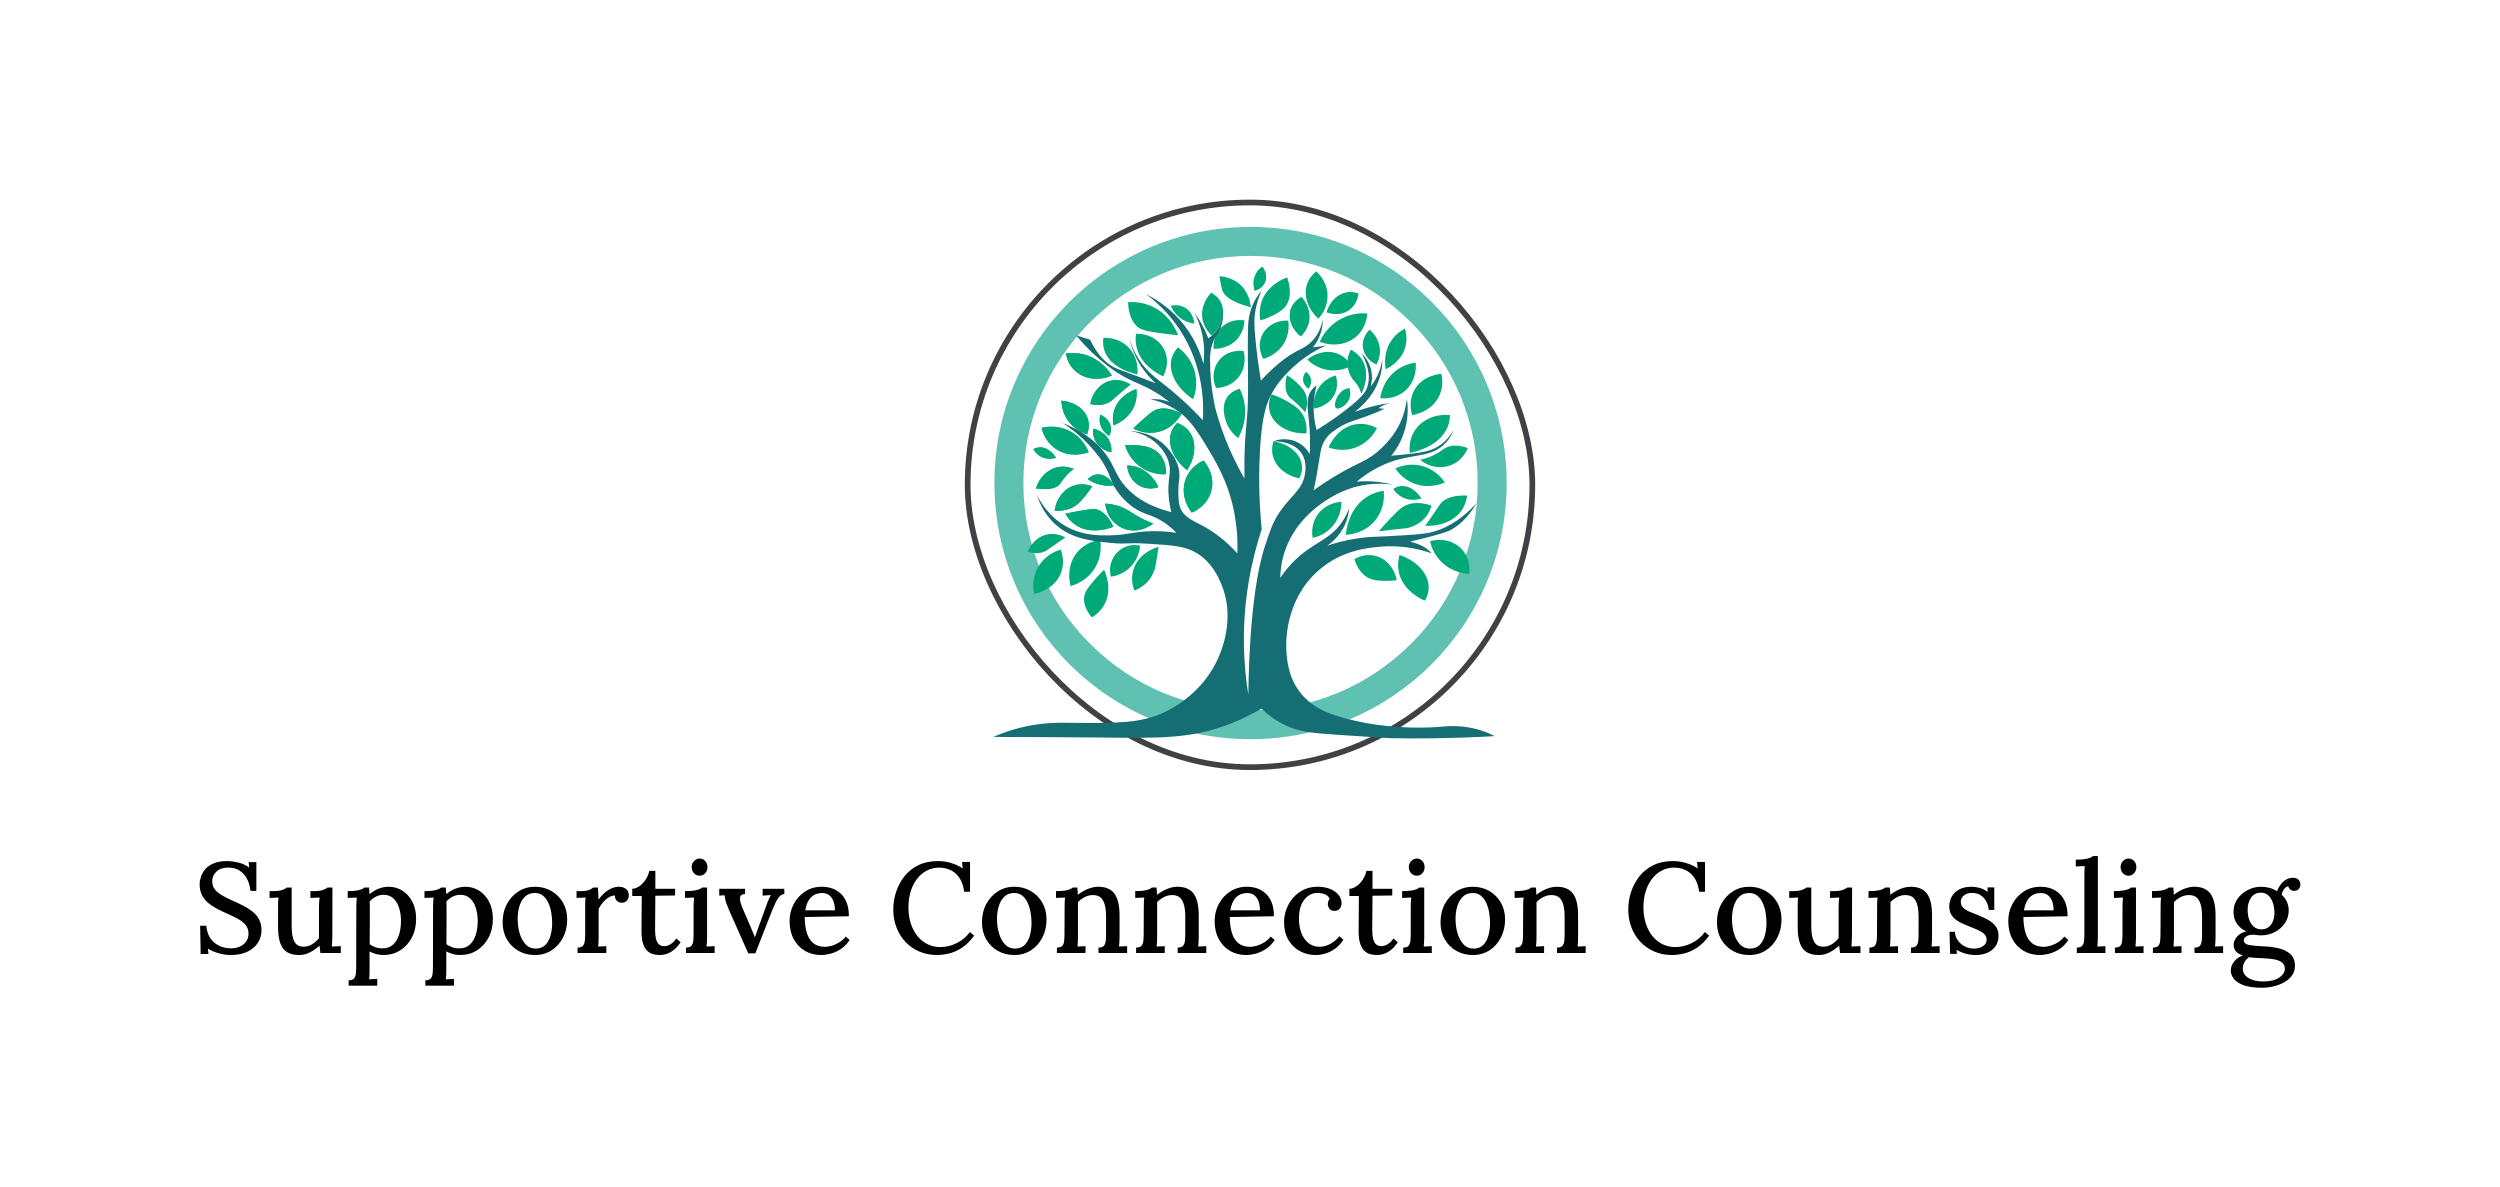 <svg viewBox="-48.51 185.83 876.6 416.34" xmlns="http://www.w3.org/2000/svg"><rect x="-48.51" y="185.83" width="876.6" height="416.34" fill="#808080" stroke="none"/><rect fill="rgba(255, 255, 255, 1)" y="185.83" x="-48.51" width="100%" height="100%"></rect> <svg style="overflow: visible;" fill="#fff" height="200" width="200" preserveAspectRatio="none" xmlns="http://www.w3.org/2000/svg" y="255.83" x="289.79"><rect style="" stroke="#404145" stroke-width="2" width="198" height="198" x="1" y="1" ry="50%" rx="50%"></rect></svg> <svg style="overflow: visible;" preserveAspectRatio="xMinYMin" width="180" height="179.619" xml:space="preserve" viewBox="173.2 -2.5 708.3 706.8" y="265.396" x="299.787" id="Layer_2" version="1.1" xmlns:xlink="http://www.w3.org/1999/xlink" xmlns="http://www.w3.org/2000/svg"><path style="fill: #5FC1B2;" d="M528.1,704.3c-47.7,0-94-9.3-137.6-27.8c-42.1-17.8-79.9-43.3-112.3-75.7c-32.4-32.4-57.9-70.2-75.7-112.3  c-18.4-43.6-27.8-89.9-27.8-137.6s9.3-94,27.8-137.6c17.8-42.1,43.3-79.9,75.7-112.3c32.4-32.4,70.2-57.9,112.3-75.7  C434.2,6.9,480.5-2.5,528.1-2.5s94,9.3,137.6,27.8C707.8,43.1,745.6,68.6,778,101c32.4,32.4,57.9,70.2,75.7,112.3  c18.4,43.6,27.8,89.9,27.8,137.6s-9.3,94-27.8,137.6c-17.8,42.1-43.3,79.9-75.7,112.3s-70.2,57.9-112.3,75.7  C622.1,694.9,575.8,704.3,528.1,704.3z M528.1,37.5c-83.7,0-162.4,32.6-221.6,91.8c-59.2,59.2-91.8,137.9-91.8,221.6  s32.6,162.4,91.8,221.6c59.2,59.2,137.9,91.8,221.6,91.8s162.4-32.6,221.6-91.8c59.2-59.2,91.8-137.9,91.8-221.6  s-32.6-162.4-91.8-221.6C690.5,70.1,611.9,37.5,528.1,37.5z" class="st0"></path><path style="fill: #00AA78;" d="M620.2,395.2c-9.3,13.8-7,28.3-6.4,31.4c3.9-0.8,18-4.2,28.7-17.6c10.9-13.6,11-28.3,10.9-32.3  C651.1,376.8,631.7,378.2,620.2,395.2z" class="st1"></path><path style="fill: #00AA78;" d="M711.8,361.5c0.5,3.8,2.3,22.8-10.9,39.9c-15.2,19.6-38.1,20.8-41.3,20.9c0.4-4.8,3.4-35.9,28.9-52.2  C697,364.6,705.4,362.4,711.8,361.5z" class="st1"></path><path style="fill: #00AA78;" d="M705.1,417.5c3.8-4.7,9.4-11.2,16.6-18.5c9-9.2,13.5-13.8,19-16.6c4.4-2.3,16.5-7.3,37-0.5  c-0.9,3.5-2.7,8.8-6.6,14.2c-7.8,10.6-18.6,14.4-22.7,15.8c-4.7,1.6-6.5,1.4-23.3,3.2C716.5,416,709.5,416.9,705.1,417.5z" class="st1"></path><path style="fill: #00AA78;" d="M727.9,330.7c3.8-1.8,19.4-8.5,38.4-2.9c18.2,5.4,27.5,18.7,29.9,22.3c-3.7,1.6-22.7,9.6-43.7,1  C738.5,345.3,730.8,335.1,727.9,330.7z" class="st1"></path><path style="fill: #00AA78;" d="M725,359.1c4-2.8,7.6-3.7,10-4c10.6-1.4,21.8,5.5,28.9,17.2c-2.5,0.8-14.5,4.5-26.6-1.9  C730.7,367,726.9,362,725,359.1z" class="st1"></path><path style="fill: #00AA78;" d="M769.2,409.9c2.5-3.5,6.3-9,10.9-15.7c7.6-11.2,8.6-13,10.4-15.2c4.9-5.7,14.8-11.6,36.5-10.9  c-0.7,5.6-2.6,13.1-7.6,20.4C803.6,411.6,771.8,410.1,769.2,409.9z" class="st1"></path><path style="fill: #00AA78;" d="M775.8,431.2c1.2,5.5,4.7,17.4,15.2,28c15.2,15.4,34.1,16.9,38.9,17.1c0.3-2.5,2.5-20.3-10.4-34.2  C808.7,430.6,791.7,426.4,775.8,431.2z" class="st1"></path><path style="fill: #00AA78;" d="M671.4,455.9c3-1.8,14.6-8,28.5-4.7c15,3.5,26.8,16.8,29.9,33.7c-3.4,0.5-8.3,1-14.2,1  c-7.6-0.1-16.5-0.2-24.2-3.8C678.1,475.8,673,461.1,671.4,455.9z" class="st1"></path><path style="fill: #00AA78;" d="M733.6,450.2c-1.5,5.5-2.9,13.8-1,23.2c5.6,27,33,38.6,36.1,39.8c4.8-8.4,5.3-15.4,5.2-19.4  C773.4,475.4,757.3,458,733.6,450.2z" class="st1"></path><path style="fill: #00AA78;" d="M762,318.8c4.9-1,12.3-2.9,20.4-7.1c8.9-4.6,11.3-8.2,17.7-10.6c5.7-2.1,14.5-3.4,27.8,1.6  c-1.1,2.6-7.3,17.5-23.7,23.7C790.2,331.7,774.1,328.8,762,318.8z" class="st1"></path><path style="fill: #00AA78;" d="M803.3,257.1c-0.1,6.2-1.4,11.2-2.8,15.2c-10.8,28.9-48.1,36.2-52.7,37c-0.5-5.1-1.2-18,6.6-30.4  C764.2,263.5,783.2,255.2,803.3,257.1z" class="st1"></path><path style="fill: #00AA78;" d="M751.1,257.1c2.2-0.3,26.3-4,37-25.6c6.8-13.8,4.3-27.1,3.3-31.3c-1.3,0.1-26,1.6-37.5,22.8  C745.5,238.6,750.2,254.2,751.1,257.1z" class="st1"></path><path style="fill: #00AA78;" d="M755.9,184.7c0.3,2,2.7,23-13.6,38c-14.6,13.5-32.8,11.4-35.3,11.1c0.7-4.6,4-24.2,21.5-37.8  C739.2,187.8,750.3,185.5,755.9,184.7z" class="st1"></path><path style="fill: #00AA78;" d="M741.1,137.8c1.5,4.7,3.3,13.1,1.2,23c-4.7,21.9-24.8,31.8-27.7,33.1c-0.8-4.2-3.8-23.2,8.2-40.2  C728.9,144.9,736.5,140.2,741.1,137.8z" class="st1"></path><path style="fill: #00AA78;" d="M692.4,139.3c2.1,1.8,13.3,11.4,14.2,27.4c0.6,9.9-3,17.4-4.9,20.7c-11.5-5.1-18.8-15.9-18.8-27.4  C683.1,148.5,690.8,140.9,692.4,139.3z" class="st1"></path><path style="fill: #00AA78;" d="M666.7,167.2c4.3,2.3,10.3,6.4,14.8,13.3c13.1,20.3,0.3,45.2-0.5,46.7c-0.7-2.5-1.9-6-4.2-9.9  c-2.3-3.9-4.4-5.9-5.9-7.7c-6.3-7.3-9.5-18.2-8.8-27.9C662.4,178.7,663.3,173.3,666.7,167.2z" class="st1"></path><path style="fill: #00AA78;" d="M606.5,180.5c2.7-2.3,7.2-5.4,13.3-7.7c4.2-1.5,15.5-5.4,28.2-0.5c11.7,4.5,17.5,13.7,19.3,16.8  c-4.1,2.3-14.9,7.4-29.1,6.2C620.6,193.8,609.5,183.6,606.5,180.5z" class="st1"></path><path style="fill: #00AA78;" d="M604.8,197.6c1.2,0.8,5,3.6,6.4,8.9c2.1,7.6-2.7,13.7-3.2,14.3c-0.3-0.2-7.9-5.3-7.4-13.8  C600.8,202,603.8,198.6,604.8,197.6z" class="st1"></path><path style="fill: #00AA78;" d="M645.7,202.5c1,3.1,3.9,13.5-1,24.7c-7.8,18-28.3,20.9-29.4,21c-0.3-3-1.5-21.2,11.8-34.8  C633.9,206.5,641.5,203.7,645.7,202.5z" class="st1"></path><path style="fill: #00AA78;" d="M646,247.5c3.1,2.4,13-2.5,17.3-10.4c4.2-7.6,1.8-15.4,1.2-17.3c-2.6,0.4-6.1,1.4-9.4,3.7  C645.7,230.2,642.4,244.6,646,247.5z" class="st1"></path><path style="fill: #00AA78;" d="M578.1,202c-3.8,17.2-0.6,25.5,3.2,29.9c2.5,2.9,5.6,4.4,12.3,10.9c4.5,4.3,7.8,8.1,9.9,10.6  c1.8-4.9,4.9-15.8,0.2-26.4c-2.4-5.5-6.2-9.2-10.4-13.3C587.7,208,582,204.3,578.1,202z" class="st1"></path><path style="fill: #00AA78;" d="M556.8,228.4c-2.2,5.3-5,14.8-2,24.9c5.2,17.4,25.6,30,50.4,29.1c0.7-6.9,0.3-17-5.3-26.4  c-5.5-9.1-13.7-13.6-23.8-19.3C568.5,232.6,561.7,230,556.8,228.4z" class="st1"></path><path style="fill: #00AA78;" d="M635.9,301.8c0.6-1.6,11.2-27.5,37-31.9c14.1-2.4,25.4,2.9,29.6,5.2c-2,4.1-9.3,17.6-25.7,25.2  C657.4,309.3,639.4,303.1,635.9,301.8z" class="st1"></path><path style="fill: #00AA78;" d="M559.6,293.4c-1.4,4.7-2.8,12.3-0.5,20.7c4.1,15.1,18.3,26.7,36.3,30.4c4.4-8.8,4-15.7,3.5-19  C596.5,309.9,580.8,296.6,559.6,293.4z" class="st1"></path><path style="fill: #00AA78;" d="M689.2,116.9c-0.3,4.4-1.9,19.1-13.7,30.5c-13,12.5-33.3,15.8-51.9,8.6c2.3-5.2,10.4-21.6,29.4-31.7  C668.5,116,683.1,116.4,689.2,116.9z" class="st1"></path><path style="fill: #00AA78;" d="M632.9,115.3c0.8,0.4,17.2,7.1,31.3-3.1c11.3-8.1,12.7-21,12.9-22.9c-3.8-1.3-10.1-2.9-17.3-1.4  C647.2,90.5,637.1,101.2,632.9,115.3z" class="st1"></path><path style="fill: #00AA78;" d="M618.7,58.8c-3.9,3.2-10,9.2-12.9,18.5c-4.8,15.6,1.5,33.8,15.9,46.7c2-2,13.5-14.3,12.6-33.3  C633.4,71.8,620.8,60.6,618.7,58.8z" class="st1"></path><path style="fill: #00AA78;" d="M598.5,94.4c-3.1,1.6-11,6.3-14.5,15.7c-4.7,12.5,0.5,28.2,13.4,38.3c2.8-2.7,9.1-9.5,11.2-20.1  C612.2,109.9,600.1,96,598.5,94.4z" class="st1"></path><path style="fill: #00AA78;" d="M578.7,67.2c-4.2,1.4-10.2,4-16.5,8.7c-2.8,2.1-9.5,7.2-14.5,15.4c-8.8,14.4-7,29.8-6.2,35.2  c3.2-0.9,7.9-2.3,13.1-4.8c5.6-2.5,15.8-7.2,21.5-14.3C587.7,93.3,579.8,70.3,578.7,67.2z" class="st1"></path><path style="fill: #00AA78;" d="M580.1,126.8c0.7,4.6,1.8,15.7-3.9,27.7c-9,18.7-27.4,24.3-30.5,25.2c-1.1-1.9-8.7-16-2.5-31  C548.8,134.8,563.7,125.9,580.1,126.8z" class="st1"></path><path style="fill: #00AA78;" d="M544.3,52.7c-2.4,1.6-5.6,4.2-8.1,8.4c-6.5,10.6-2.9,22.2-2.2,24.3c7.6-1.9,13.5-7.7,15.1-15.1  C551.2,60.7,544.9,53.4,544.3,52.7z" class="st1"></path><path style="fill: #00AA78;" d="M485.6,65.8L485.6,65.8c-1.1-6,1.7,12.1,3.4,17.9c2.1,7.5,10.5,16.9,39.2,24.3c-0.2-3.1-1.9-21-17.3-33  C500.7,67.3,489.9,66.1,485.6,65.8z" class="st1"></path><path style="fill: #00AA78;" d="M473.8,88.2c4.2,2.3,10.2,6.6,13.7,14c6.4,13.5,1.4,31.9-12.9,45.3c-2.9-2.6-10.7-10.5-12.9-23.2  C458.4,104.3,472.2,89.8,473.8,88.2z" class="st1"></path><path style="fill: #00AA78;" d="M519.7,126.5c-0.1,3.7-0.9,14.9-9.2,24.9c-12.4,14.8-30.9,14.4-33.3,14.3c-0.2-1.6-1.6-19.1,12.3-31  C502.3,123.6,517.7,126.1,519.7,126.5z" class="st1"></path><path style="fill: #00AA78;" d="M480.5,219.7c-6.2-13.5-4-29.2,5.6-39.8c12.6-13.9,31-11.4,32.4-11.2c0.5,1.6,5.8,21.1-7.6,36.9  C499.5,219.4,482.9,219.7,480.5,219.7z" class="st1"></path><path style="fill: #00AA78;" d="M418.2,106.4c2.2-0.6,10.3-2.3,18.5,2c12.7,6.6,13.9,21.5,14,22.4c-3.7-0.4-9.8-1.5-16.2-5.3  C424,119.2,419.6,109.9,418.2,106.4z" class="st1"></path><path style="fill: #00AA78;" d="M513.2,220.8c-3.4,0.9-10.8,3.3-16.2,10.1c-8.6,10.8-5.5,24.5-4.2,30.2c3.5,15.5,14.1,24.6,18.2,27.7  c3.6-6.3,11-21.5,9.5-41.4C519.7,235.7,516.1,226.5,513.2,220.8z" class="st1"></path><path style="fill: #00AA78;" d="M428,163.7c-5.8,6.3-8,12.2-9,16.2c-4.5,18.6,7.5,40.6,29.9,55.4c1.9-4.7,7.5-20.7,1.7-40  C445,176.7,432.1,166.7,428,163.7z" class="st1"></path><path style="fill: #00AA78;" d="M370.1,145c-0.7,5.1-0.9,11.1,0.6,17.6c5.8,26.8,32.6,39.2,36.9,41.1c1.1-2,9.7-18.1,2.2-35.2  C403.3,153.7,387.5,144.2,370.1,145z" class="st1"></path><path style="fill: #00AA78;" d="M325,150.6c-0.9,6.9,0,12.4,1.1,16.2c7.9,26.9,44,33.8,45.9,34.1c0.3-2.4,2.6-22-12.3-37.2  C345.8,149.5,327.7,150.4,325,150.6z" class="st1"></path><path style="fill: #00AA78;" d="M336.8,202.6c-3.2-5.1-14.5-21.9-36.4-28.5c-11.2-3.4-21-2.8-27.1-2c0.9,4.8,3.6,15.8,13.1,24.3  C299.2,207.9,318.9,210.2,336.8,202.6z" class="st1"></path><path style="fill: #00AA78;" d="M362.5,214.9c-2.7-1.7-13.6-8.2-26.9-5.3c-14.4,3.1-25.9,16-28.5,32.4c11.7,2.5,19.3,0.6,24-1.7  c6-2.8,8.5-6.6,25.2-20.4C359,217.8,361.1,216,362.5,214.9z" class="st1"></path><path style="fill: #00AA78;" d="M370.6,221.3c0.6,4.8,0.9,13-2.5,22.1c-7.4,19.4-25.8,26.7-29.1,28c-0.9-4.6-1.8-12.9,1.4-22.1  C347.4,229,367.9,222.2,370.6,221.3z" class="st1"></path><path style="fill: #00AA78;" d="M267.1,237.3c0.2,4.8,1.2,15,7.8,25.5c9.4,14.6,23.5,19.6,27.7,21c1.6-4.2,3.7-11.8,1.4-20.1  C300.2,249.4,285.5,238.7,267.1,237.3z" class="st1"></path><path style="fill: #00AA78;" d="M320.6,256.3c-0.7,2.6-1.5,7.2-0.3,12.6c2.4,10.7,11,16.2,12.9,17.3c1.2-2.2,3-6.3,2.5-11.5  C334.9,266.8,329,259.7,320.6,256.3z" class="st1"></path><path style="fill: #00AA78;" d="M311.1,275.8c-0.4,3-0.8,9.7,2.8,16.8c6.5,12.8,20.3,15.6,22.1,15.9c0.3-3.2,0.4-9.7-3.1-16.5  C326.4,279.4,313.1,276.3,311.1,275.8z" class="st1"></path><path style="fill: #00AA78;" d="M366.4,275.6c2.4-2.4,6-6,10.6-10.1c9.6-8.5,14.6-13,19.9-15.4c3.1-1.4,15.2-6,36.1,5  c-1.4,2.7-11.1,20.3-32.4,25.2C383.5,284.2,370,277.5,366.4,275.6z" class="st1"></path><path style="fill: #00AA78;" d="M427.1,268c-5.2,5.1-7.5,10.1-8.7,13.7c-5.2,16.4,3.7,36.6,22.1,51.5c12-18.1,13.3-39.2,3.4-52.9  C439,273.6,432.3,270,427.1,268z" class="st1"></path><path style="fill: #00AA78;" d="M355,298.8c2.9-0.3,7.1-0.6,12-0.3c10,0.6,24.8,1.4,34.7,11.5c9.9,10,10,24.1,9.8,28.8  c-5.2,0.2-18.7,0.2-32.4-8.4C361.9,319.7,356.3,303.2,355,298.8z" class="st1"></path><path style="fill: #00AA78;" d="M463.2,319.8c-2.9,1.3-18.6,8.7-24.9,26.6c-8.4,23.9,7.8,44.2,8.7,45.3c2.1-0.8,21.1-8.7,26.9-29.6  C480.2,338.6,464.2,320.8,463.2,319.8z" class="st1"></path><path style="fill: #00AA78;" d="M239.8,274.8c0.9,3.9,5,19,19.6,28.9c20.4,13.9,43.2,5.5,45.4,4.6c-1.5-3.8-8.7-20.9-27.9-29.9  C259.9,270.3,244.3,273.7,239.8,274.8z" class="st1"></path><path style="fill: #00AA78;" d="M228.2,304.1c3.4-2,6.4-2.5,8.4-2.7c13.8-1,23.1,14.1,23.5,14.7c-1.8,0.7-10.2,3.5-19.5-0.6  C233,312.2,229.3,306.1,228.2,304.1z" class="st1"></path><path style="fill: #00AA78;" d="M284.1,331.5c-4.1-1.8-11.9-4.4-21.2-2.7c-14.2,2.6-25.9,14-31,29.5c20.6,2.9,29.2-1.2,33.1-5.9  c2-2.4,3.6-5.9,8.4-11.3C277.4,336.6,281.3,333.5,284.1,331.5z" class="st1"></path><path style="fill: #00AA78;" d="M309.7,355.3c-4-1.5-13.6-4.5-24.5-1.2c-14.4,4.4-25,18.1-27.5,34.9c16.4,1.1,25.8-4.6,29.3-7.1  c5.5-3.9,10.1-9.7,14.5-15.1C305.1,362.3,307.9,358.2,309.7,355.3z" class="st1"></path><path style="fill: #00AA78;" d="M327.7,379.3c11.4,0.6,19.7,3.4,25.1,5.9c8,3.6,11.4,7.2,22.2,13c7.8,4.2,14.5,6.9,18.9,8.6  c-0.8,0.6-18.4,14.9-39.6,7.4C339.6,408.9,329.1,395.2,327.7,379.3z" class="st1"></path><path style="fill: #00AA78;" d="M303.5,345.6c1.8-1.9,5.9-5.7,11.8-6.5c9.1-1.3,18.9,4.7,24,15.1c-4.1,0.5-10.6,0.9-18.3-0.9  C312.9,351.4,307,348,303.5,345.6z" class="st1"></path><path style="fill: #00AA78;" d="M272.7,393.2c2.6,4.7,6.7,10.3,13,14.8c21.9,15.7,50.4,4.4,53.2,3.2c-9.2-19.9-20.1-23.2-23.6-24  c-5.1-1.1-14,0.5-31.9,3.8C278.9,391.9,275.2,392.7,272.7,393.2z" class="st1"></path><path style="fill: #00AA78;" d="M357.9,326.7c0.9,12.8,8.2,24,19.2,29c10.9,4.9,21.2,1.8,24,0.9c-2.2-4.7-10.6-21.2-29-27.5  C366.8,327.2,361.9,326.7,357.9,326.7z" class="st1"></path><path style="fill: #00AA78;" d="M272.7,426c-2.8-1.6-12.8-6.8-25.4-4.1c-18.7,4-26,21.9-26.6,23.4c9.6,3.3,16.3,2.4,20.4,1.2  c4.9-1.5,7.2-3.7,20.7-13C266.4,430.2,270.2,427.7,272.7,426z" class="st1"></path><path style="fill: #00AA78;" d="M266.2,442.8c-3.8,1-19.6,5.8-29.9,21.9c-11.2,17.6-7.6,35.6-6.8,39c1.3-0.2,27.8-4.9,37-28.7  C272.3,460.1,267.7,446.7,266.2,442.8z" class="st1"></path><path style="fill: #00AA78;" d="M320.6,429.2c-4.1,0.6-20,3.2-31.6,17.1c-16.5,19.8-9.8,44.5-9.2,46.7c4.2-1.1,20.9-6,32.2-22.8  C324.3,452.1,321.3,433.1,320.6,429.2z" class="st1"></path><path style="fill: #00AA78;" d="M326,470.6c-2.9,2.8-7.2,7-11.8,12.4c-9.2,10.8-13.9,16.2-15.4,23.4c-2.7,13,6.4,25.2,10.4,29.9  c4.6-2.8,12.2-8.3,17.4-18C338.3,496.4,327.3,473.3,326,470.6z" class="st1"></path><path style="fill: #00AA78;" d="M375.6,437.2c-3.2-0.7-12-2.1-21.6,2.4c-13,6-17.3,18.2-18,20.4c-3,9-1.4,16.9-0.6,20.1  c3.6-0.5,17.2-2.6,28.1-14.5C374.1,454.1,375.4,441,375.6,437.2z" class="st1"></path><path style="fill: #00AA78;" d="M401.3,439c-4.1,1-10.4,3.1-16.9,7.7c-3.8,2.7-14.4,10.5-18.3,25.1c-3.5,12.9,0.2,23.6,1.8,27.5  c5.4-2.2,14.8-6.9,21.6-16.5c3.1-4.5,4.9-8.9,5.7-10.9c1.6-4.4,2-7.4,3.5-16.6C399.2,451.8,400.1,446.1,401.3,439z" class="st1"></path><path style="fill: #00AA78;" d="M428.1,146.9c-1.9-5.3-10.1-26.2-32.7-38.1c-15.2-8-29.6-7.9-36.2-7.5c0.5,24.1,11.2,32.8,13.9,34.8  c6.5,4.8,16.7,6.1,37.2,8.8C417.8,146,424,146.6,428.1,146.9z" class="st1"></path><path style="fill: #00AA78;" d="M666.7,167.2c4.3,2.3,10.3,6.4,14.8,13.3c13.1,20.3,0.3,45.2-0.5,46.7c-0.7-2.5-1.9-6-4.2-9.9  c-2.3-3.9-4.4-5.9-5.9-7.7c-6.3-7.3-9.5-18.2-8.8-27.9C662.4,178.7,663.3,173.3,666.7,167.2z" class="st1"></path><path style="fill: #00AA78;" d="M598.5,94.4c-3.1,1.6-11,6.3-14.5,15.7c-4.7,12.5,0.5,28.2,13.4,38.3c2.8-2.7,9.1-9.5,11.2-20.1  C612.2,109.9,600.1,96,598.5,94.4z" class="st1"></path><path style="fill: #00AA78;" d="M544.3,52.7c-2.4,1.6-5.6,4.2-8.1,8.4c-6.5,10.6-2.9,22.2-2.2,24.3c7.6-1.9,13.5-7.7,15.1-15.1  C551.2,60.7,544.9,53.4,544.3,52.7z" class="st1"></path><path style="fill: #00AA78;" d="M485.6,65.8L485.6,65.8c-1.1-6,1.7,12.1,3.4,17.9c2.1,7.5,10.5,16.9,39.2,24.3c-0.2-3.1-1.9-21-17.3-33  C500.7,67.3,489.9,66.1,485.6,65.8z" class="st1"></path><path style="fill: #00AA78;" d="M336.8,202.6c-3.2-5.1-14.5-21.9-36.4-28.5c-11.2-3.4-21-2.8-27.1-2c0.9,4.8,3.6,15.8,13.1,24.3  C299.2,207.9,318.9,210.2,336.8,202.6z" class="st1"></path><path style="fill: #00AA78;" d="M362.5,214.9c-2.7-1.7-13.6-8.2-26.9-5.3c-14.4,3.1-25.9,16-28.5,32.4c11.7,2.5,19.3,0.6,24-1.7  c6-2.8,8.5-6.6,25.2-20.4C359,217.8,361.1,216,362.5,214.9z" class="st1"></path><path style="fill: #00AA78;" d="M370.6,221.3c0.6,4.8,0.9,13-2.5,22.1c-7.4,19.4-25.8,26.7-29.1,28c-0.9-4.6-1.8-12.9,1.4-22.1  C347.4,229,367.9,222.2,370.6,221.3z" class="st1"></path><path style="fill: #00AA78;" d="M267.1,237.3c0.2,4.8,1.2,15,7.8,25.5c9.4,14.6,23.5,19.6,27.7,21c1.6-4.2,3.7-11.8,1.4-20.1  C300.2,249.4,285.5,238.7,267.1,237.3z" class="st1"></path><path style="fill: #00AA78;" d="M311.1,275.8c-0.4,3-0.8,9.7,2.8,16.8c6.5,12.8,20.3,15.6,22.1,15.9c0.3-3.2,0.4-9.7-3.1-16.5  C326.4,279.4,313.1,276.3,311.1,275.8z" class="st1"></path><path style="fill: #00AA78;" d="M366.4,275.6c2.4-2.4,6-6,10.6-10.1c9.6-8.5,14.6-13,19.9-15.4c3.1-1.4,15.2-6,36.1,5  c-1.4,2.7-11.1,20.3-32.4,25.2C383.5,284.2,370,277.5,366.4,275.6z" class="st1"></path><path style="fill: #00AA78;" d="M427.1,268c-5.2,5.1-7.5,10.1-8.7,13.7c-5.2,16.4,3.7,36.6,22.1,51.5c12-18.1,13.3-39.2,3.4-52.9  C439,273.6,432.3,270,427.1,268z" class="st1"></path><path style="fill: #00AA78;" d="M355,298.8c2.9-0.3,7.1-0.6,12-0.3c10,0.6,24.8,1.4,34.7,11.5c9.9,10,10,24.1,9.8,28.8  c-5.2,0.2-18.7,0.2-32.4-8.4C361.9,319.7,356.3,303.2,355,298.8z" class="st1"></path><path style="fill: #00AA78;" d="M463.2,319.8c-2.9,1.3-18.6,8.7-24.9,26.6c-8.4,23.9,7.8,44.2,8.7,45.3c2.1-0.8,21.1-8.7,26.9-29.6  C480.2,338.6,464.2,320.8,463.2,319.8z" class="st1"></path><path style="fill: #00AA78;" d="M239.8,274.8c0.9,3.9,5,19,19.6,28.9c20.4,13.9,43.2,5.5,45.4,4.6c-1.5-3.8-8.7-20.9-27.9-29.9  C259.9,270.3,244.3,273.7,239.8,274.8z" class="st1"></path><path style="fill: #00AA78;" d="M284.1,331.5c-4.1-1.8-11.9-4.4-21.2-2.7c-14.2,2.6-25.9,14-31,29.5c20.6,2.9,29.2-1.2,33.1-5.9  c2-2.4,3.6-5.9,8.4-11.3C277.4,336.6,281.3,333.5,284.1,331.5z" class="st1"></path><path style="fill: #00AA78;" d="M309.7,355.3c-4-1.5-13.6-4.5-24.5-1.2c-14.4,4.4-25,18.1-27.5,34.9c16.4,1.1,25.8-4.6,29.3-7.1  c5.5-3.9,10.1-9.7,14.5-15.1C305.1,362.3,307.9,358.2,309.7,355.3z" class="st1"></path><path style="fill: #00AA78;" d="M327.7,379.3c11.4,0.6,19.7,3.4,25.1,5.9c8,3.6,11.4,7.2,22.2,13c7.8,4.2,14.5,6.9,18.9,8.6  c-0.8,0.6-18.4,14.9-39.6,7.4C339.6,408.9,329.1,395.2,327.7,379.3z" class="st1"></path><path style="fill: #00AA78;" d="M303.5,345.6c1.8-1.9,5.9-5.7,11.8-6.5c9.1-1.3,18.9,4.7,24,15.1c-4.1,0.5-10.6,0.9-18.3-0.9  C312.9,351.4,307,348,303.5,345.6z" class="st1"></path><path style="fill: #00AA78;" d="M272.7,393.2c2.6,4.7,6.7,10.3,13,14.8c21.9,15.7,50.4,4.4,53.2,3.2c-9.2-19.9-20.1-23.2-23.6-24  c-5.1-1.1-14,0.5-31.9,3.8C278.9,391.9,275.2,392.7,272.7,393.2z" class="st1"></path><path style="fill: #00AA78;" d="M357.9,326.7c0.9,12.8,8.2,24,19.2,29c10.9,4.9,21.2,1.8,24,0.9c-2.2-4.7-10.6-21.2-29-27.5  C366.8,327.2,361.9,326.7,357.9,326.7z" class="st1"></path><path style="fill: #146E74;" d="M173.2,701.2c6.8-3,17.1-7.1,29.9-10.8c34.2-9.7,61.5-8.9,75.9-8.7c65.2,0.6,97.8,0.9,130.8-14.8  c11.2-5.3,54.5-27.8,75.1-77.8c3.9-9.5,22.2-54.1,2.6-99.5c-3.8-8.8-12.2-28.4-32.4-41.3c-16.1-10.3-33.8-11.6-68.7-13.7  c-30.2-1.9-28.7,1.1-50-1c-26.8-2.6-53.4-5.2-75.4-23.8c-7.2-6-19.9-18.8-27.8-42.5c5.8,11.3,18.9,32.7,44,45.3  c21.8,11,43.5,10.7,56.9,10.5c25.6-0.4,37.7-7.1,70.2-5.6c9.1,0.4,16.6,1.4,21.5,2.1c-3.1-3.3-8.2-8.2-15.3-13.2  c-18.2-12.8-27.9-10.6-44.5-22.2c-2.2-1.6-13.1-9.3-22.5-23c-9-13.1-7.4-18-16.4-34c-7.9-14-16.5-23-22.9-29.9  c-12.2-12.9-24.6-22.3-35.4-29.2c20.8,8,44.4,21.4,61.1,45.1c10.4,14.8,11.3,24,21.5,37.5c11.5,15.1,31.2,31.2,67.4,40.3  c-4.5-18.3-4.5-32.7-3.5-42.8c0.9-8.9,2.5-14.6,0.5-23.5C413,311.6,405,303,401.2,299c-14.1-14.8-31.6-18.6-38.8-19.8  c5,0.1,31.2,1.4,50.4,22.6c3.5,3.9,17.8,19.7,17.2,39.6c-0.1,5.6-1.4,8.6-1.5,19.1c-0.1,7.2-0.1,17.3,2.8,24.9  c4.9,12.8,17.7,17.5,30.3,24.2c12.9,6.9,30.1,18.3,48.3,38.3c0.9-22.7-1.5-42-4.4-56.9c-8.4-42.7-26-71-41.4-96.3  c-16.5-27.2-27-36.5-35.7-42.7c-14.4-10.1-28.8-14.6-38.5-16.8c3.2-0.2,7.1-0.3,11.5,0.2c5.9,0.7,10.8,2.1,14.6,3.5  c-8.1-6.4-15.1-10.9-20-13.8c-19.6-11.7-29.8-12.8-49.6-25.1c-7.5-4.7-12.6-8.6-17.2-12.2c-11.4-8.8-26.4-22-41.6-40.6  c6.4,2,12.7,3.9,19.1,5.9c10.9,23.2,24,33.6,34.3,38.7c5.6,2.8,9.9,3.8,34.8,13.2c9.1,3.4,16.5,6.4,21.5,8.3  c-5.9-5.4-12.9-12.7-19.4-22.4c-10.5-15.8-15.1-30.9-17.4-41.2c2.2,8,6.2,19.4,14,31.3c10.7,16.3,22.8,24.9,33.3,33.1  c13.9,10.8,32.9,27,54.5,50.1c1.3-21.1,1.7-74.9-32.8-126.3c-14.8-22.1-31.9-37.4-45.5-47.5c11.5,5.7,29,16.1,45.5,34.3  c21.3,23.6,29.9,48.3,33.6,61.8c1.2-9.6,1.9-24-1.7-40.7c-2.7-12.6-7-22.8-10.9-30.2c4.6,6.4,9.5,14,13.9,23.1  c2.1,4.4,3.9,8.6,5.4,12.6c3.3-2.2,11.4-8.1,16.2-19.2c5.2-11.9,3.5-22.6,2.8-26.4c2.8,15.1,0.4,25.3-2.3,31.8  c-3.4,8.2-7.4,11-10.9,20.9c-2.9,8.1-3.4,15.4-3.4,23.8c0.1,38.6,8.1,68.5,8.1,68.5c9.9,37,25.1,69,39.4,94  c-0.1-5-0.1-12.6-0.1-21.7c0.4-41.5,3.6-51.2,4.7-80.8c1.1-31.2-0.7-69.2,0.4-107.2c0.1-3.4,0.4-11,3-20.4  c3.9-13.6,10.7-23.4,15.6-29.4c-3.1,7-7.2,17.9-9.1,31.7c-1.2,8.9-1.4,17.8,1.6,45.2c1.3,12.1,3.4,28.3,6.5,47.4  c23.3-25.1,41.1-36.7,53.3-42.5c3.2-1.6,10.7-4.9,17.8-12.4c9.2-9.8,12.9-21.4,14.5-29.6c0,4.9-0.6,12.4-3.7,21  c-3,8.1-7,14-10.1,17.7c5.9-0.8,11.8-1.6,17.7-2.4c-11.4,5.1-27.4,13.8-43.6,28.4c-4.3,3.9-17.3,15.7-27.4,31.7  c-11.4,18.1-16.9,38.1-19.6,82.2c-1.6,27.7-2.2,65.5,2.3,111c-13.3,40.6-25.9,96.1-24.5,162c0.5,24.2,2.8,46.5,6.1,66.5  c0-6.1,0.3-137.1,22.9-205.3c6.8-20.6,10.3-30.9,17.5-42.6c16.7-26.8,34.1-33.5,37.7-56.9c0.8-5.3,2.5-17.2-4.4-27.9  c-11.5-18-37.2-17.1-39.5-17c2.7-1.1,16.5-6.3,31.7,0.4c11.4,5,17,14,18.8,17.2c0.8-16.2,0.2-29.2-0.5-38.3  c-1.9-23.3-6-38.6,3.3-50.5c2.4-3,4.9-5,6.7-6.1c-2.2,7.9-4.3,18.9-4.2,32.1c0.1,12,2.1,22,4.2,29.5c17.5-10.7,31.3-20.7,41-28.3  c23.3-18,26.7-25.2,28.3-29.4c7.4-19.1-2.4-39.4-7.3-48.1c3,2.9,10,10.3,13,22.4c2.6,10.7,0.7,19.6-0.5,23.6  c3.3-4.3,7.4-10.4,10.7-18.3c3-7.2,4.5-13.7,5.3-18.8c0.1,5.1-0.3,10.6-1.4,16.4c-5.7,29.5-26.7,48-36.4,55.5  c5.8-2.1,12-4.2,18.8-6.1c12-3.3,23.1-5.4,33-6.6c-3.7,0.5-8.5,1.6-13.7,4.3c-2,1.1-3.8,2.2-5.3,3.3c2.7,0.3,5.4,0.7,8.1,1  c-2,0.9-5.5,2.5-9.9,4.3c-29.2,12.2-40.3,12.5-55.4,22.9c-6.5,4.5-11.1,7.6-15.5,13.7c-8.3,11.5-7.5,22-13,51.8  c-1.6,8.5-3.1,15.4-4.1,19.8c9.2-6.7,22.8-16.1,40.4-25.9c24.3-13.6,31.9-14.5,46.5-26.4c20.2-16.5,29.2-34,31.1-37.8  c7.2-14.4,9.8-27.6,10.8-36.4c1.3,8.5,2.3,22.5-1.8,39.1c-4.7,19.1-13.9,32.4-19.6,39.4c3.6-0.2,8.9-0.6,15.2-1.3  c23.9-2.6,36.6-3.9,48.5-10.9c5.7-3.3,14.5-9.9,22.1-23.1c-1.8,4.8-5.1,11.6-11.2,18c-16.8,17.7-39.4,15.8-65,22.6  c-14.8,4-35,12-57.4,30.5c8.5-0.7,18.7-0.8,30.2,0.5c7.5,0.9,14.4,2.3,20.3,3.8c-11.2-1.6-29.3-2.8-50.5,2.5  c-3.9,1-17.2,4.5-33,13.5c-9.2,5.2-52.8,29.7-67.6,80.1c-3.7,12.6-4.8,23.9-4.9,32.4c7.3-10.9,14.4-18.6,19.3-23.4  c26.2-25.9,48.4-28.1,66-53.7c5.2-7.6,8.2-14.6,9.8-18.9c-0.5,5.9-2,14.7-6.6,24.2c-7.2,15-18.2,23.6-23.8,27.5  c9.4-3.2,24.2-7.6,42.7-10.3c14.4-2.1,22.2-1.9,41.4-2.9c31.5-1.7,47.2-2.5,59.1-5.3c15.3-3.6,38.2-13,62.8-40.2  c-12.2,21.4-26,32-36.9,37.7c0,0-9.1,4.8-54.6,15.2l0,0l0,0c0.2,0.1,9.8,2.6,16.8,6.1c3.5,1.8,8.2,4.8,13.1,10.3  c-14.6-5.2-40.2-12.1-72.1-9.2c-16.5,1.5-52.8,4.9-84.6,33c-46.7,41.2-44.5,101.2-44,108.6c0.7,13,2,36.1,17.6,57.5  c20.2,27.6,51.4,34.9,79.2,41.4c34.9,8.2,81.3,11,116.6,7.8c8.1-0.7,29.3-3,54.3,4.8c8.7,2.7,15.5,5.9,19.9,8.2  c-60.3,3.4-109,3.5-143.8,2.8c-4.3-0.1-27-1.6-72.4-4.6c-35.4-2.4-53.6-3.8-74.2-13.9c-14.5-7.1-24.9-15.9-31.5-22.3  c-9.5,5.6-23.7,13.3-41.8,20.4c-54.7,21.7-99.1,20.4-180.9,19.5C290.8,701.8,240.1,701.3,173.2,701.2z" class="st2"></path></svg> <svg style="overflow: visible;" width="736.6" height="46.17" x="21.49" viewBox="2.43 11.29 736.6 46.17" y="486"><g style="" fill="#000"><path transform="translate(0, 0)" d="M22.32 23.49L20.25 23.49Q20.02 21.19 19.08 19.35Q18.13 17.50 16.47 16.40Q14.80 15.30 12.33 15.34L12.33 15.34Q9.81 15.34 8.32 16.74Q6.84 18.13 6.84 20.11L6.84 20.11Q6.84 21.87 7.83 23.06Q8.82 24.25 10.51 25.20Q12.20 26.14 14.31 27.09L14.31 27.09Q16.02 27.81 17.77 28.71Q19.53 29.61 20.97 30.76Q22.41 31.90 23.27 33.50Q24.12 35.10 24.12 37.26L24.12 37.26Q24.12 39.78 22.81 41.76Q21.51 43.74 19.10 44.86Q16.70 45.99 13.28 45.99L13.28 45.99Q11.34 45.99 9.20 45.40Q7.06 44.82 5.31 43.74L5.31 43.74L5.54 45.63L2.79 45.63L2.61 35.73L4.77 35.73Q5.13 39.64 7.58 41.65Q10.04 43.65 13.46 43.65L13.46 43.65Q15.16 43.65 16.56 43.02Q17.95 42.39 18.77 41.22Q19.57 40.05 19.57 38.47L19.57 38.47Q19.57 36.63 18.47 35.37Q17.37 34.11 15.68 33.21Q13.99 32.31 12.15 31.50L12.15 31.50Q10.30 30.69 8.57 29.79Q6.84 28.89 5.44 27.72Q4.05 26.55 3.24 24.95Q2.43 23.35 2.43 21.19L2.43 21.19Q2.43 19.93 2.88 18.54Q3.33 17.14 4.41 15.88Q5.49 14.62 7.36 13.84Q9.22 13.05 12.06 13.05L12.06 13.05Q13.77 13.05 15.91 13.54Q18.04 14.04 19.80 15.30L19.80 15.30L19.62 13.41L22.32 13.41L22.32 23.49ZM37.35 45.99L37.35 45.99Q34.83 45.99 33.19 45.04Q31.55 44.10 30.73 41.92Q29.93 39.73 29.93 36.13L29.93 36.13L29.93 29.07Q29.93 28.30 29.95 27.47Q29.97 26.64 30.11 25.83L30.11 25.83Q29.34 25.87 28.48 25.90Q27.63 25.92 26.95 25.96L26.95 25.96L26.95 23.58L28.04 23.58Q30.29 23.58 31.41 23.17Q32.53 22.77 32.98 22.32L32.98 22.32L34.70 22.32L34.70 36.04Q34.70 39.60 35.69 41.35Q36.67 43.11 39.02 43.06L39.02 43.06Q40.55 43.06 41.96 42.16Q43.38 41.26 44.28 40.05L44.28 40.05L44.28 29.38Q44.28 28.39 44.33 27.52Q44.37 26.64 44.50 25.83L44.50 25.83Q43.70 25.87 42.84 25.90Q41.98 25.92 41.27 25.96L41.27 25.96L41.27 23.58L42.57 23.58Q44.55 23.58 45.67 23.17Q46.80 22.77 47.30 22.32L47.30 22.32L49.00 22.32L48.96 38.88Q48.96 39.60 48.91 40.84Q48.87 42.07 48.78 43.02L48.78 43.02Q49.55 42.97 50.38 42.93Q51.21 42.88 51.93 42.88L51.93 42.88L51.93 45.27L44.77 45.27Q44.69 44.55 44.62 43.92Q44.55 43.29 44.46 42.70L44.46 42.70Q43.06 44.01 41.22 45.00Q39.38 45.99 37.35 45.99ZM64.71 56.74L54.67 56.74L54.67 54.85Q56.02 54.85 56.56 54.22Q57.10 53.59 57.22 52.47Q57.33 51.34 57.33 49.86L57.33 49.86L57.37 29.02Q57.37 28.30 57.42 27.47Q57.46 26.64 57.55 25.83L57.55 25.83Q56.79 25.87 55.93 25.90Q55.08 25.92 54.36 25.96L54.36 25.96L54.36 23.58Q56.38 23.58 57.53 23.38Q58.68 23.17 59.29 22.90Q59.89 22.63 60.21 22.32L60.21 22.32L61.83 22.32Q61.88 22.77 61.92 23.40Q61.96 24.03 62.01 24.66L62.01 24.66Q63.45 23.40 65.20 22.72Q66.96 22.05 68.72 22.05L68.72 22.05Q71.32 22.05 73.51 23.42Q75.69 24.79 77.02 27.31Q78.34 29.83 78.34 33.30L78.34 33.30Q78.34 37.03 76.81 39.91Q75.28 42.79 72.70 44.39Q70.11 45.99 66.96 45.99L66.96 45.99Q65.52 45.99 64.30 45.65Q63.09 45.31 62.01 44.73L62.01 44.73L62.01 51.16Q62.01 51.97 61.99 52.81Q61.96 53.64 61.88 54.49L61.88 54.49Q62.59 54.45 63.34 54.43Q64.08 54.40 64.71 54.36L64.71 54.36L64.71 56.74ZM66.64 43.65L66.64 43.65Q68.80 43.65 70.22 42.37Q71.64 41.08 72.34 38.90Q73.03 36.72 73.03 33.97L73.03 33.97Q73.03 31.68 72.41 29.59Q71.77 27.49 70.40 26.17Q69.03 24.84 66.82 24.88L66.82 24.88Q65.43 24.88 64.17 25.56Q62.91 26.23 62.05 27.22L62.05 27.22Q62.05 27.81 62.08 28.48Q62.10 29.16 62.10 30.17Q62.10 31.18 62.10 32.74Q62.10 34.29 62.08 36.61Q62.05 38.92 62.05 42.21L62.05 42.21Q62.95 42.88 64.15 43.29Q65.34 43.69 66.64 43.65ZM91.62 56.74L81.58 56.74L81.58 54.85Q82.93 54.85 83.47 54.22Q84.01 53.59 84.13 52.47Q84.24 51.34 84.24 49.86L84.24 49.86L84.28 29.02Q84.28 28.30 84.33 27.47Q84.38 26.64 84.46 25.83L84.46 25.83Q83.70 25.87 82.84 25.90Q81.99 25.92 81.27 25.96L81.27 25.96L81.27 23.58Q83.29 23.58 84.44 23.38Q85.59 23.17 86.20 22.90Q86.80 22.63 87.12 22.32L87.12 22.32L88.74 22.32Q88.78 22.77 88.83 23.40Q88.88 24.03 88.92 24.66L88.92 24.66Q90.36 23.40 92.11 22.72Q93.87 22.05 95.63 22.05L95.63 22.05Q98.23 22.05 100.42 23.42Q102.60 24.79 103.93 27.31Q105.25 29.83 105.25 33.30L105.25 33.30Q105.25 37.03 103.72 39.91Q102.19 42.79 99.61 44.39Q97.02 45.99 93.87 45.99L93.87 45.99Q92.43 45.99 91.21 45.65Q90 45.31 88.92 44.73L88.92 44.73L88.92 51.16Q88.92 51.97 88.90 52.81Q88.88 53.64 88.78 54.49L88.78 54.49Q89.50 54.45 90.25 54.43Q90.99 54.40 91.62 54.36L91.62 54.36L91.62 56.74ZM93.55 43.65L93.55 43.65Q95.71 43.65 97.13 42.37Q98.55 41.08 99.25 38.90Q99.94 36.72 99.94 33.97L99.94 33.97Q99.94 31.68 99.31 29.59Q98.68 27.49 97.31 26.17Q95.94 24.84 93.73 24.88L93.73 24.88Q92.34 24.88 91.08 25.56Q89.82 26.23 88.96 27.22L88.96 27.22Q88.96 27.81 88.99 28.48Q89.01 29.16 89.01 30.17Q89.01 31.18 89.01 32.74Q89.01 34.29 88.99 36.61Q88.96 38.92 88.96 42.21L88.96 42.21Q89.86 42.88 91.06 43.29Q92.25 43.69 93.55 43.65ZM120.01 45.99L120.01 45.99Q116.82 45.99 114.25 44.55Q111.69 43.11 110.18 40.52Q108.67 37.93 108.67 34.56L108.67 34.56Q108.67 30.91 110.18 28.10Q111.69 25.29 114.25 23.67Q116.82 22.05 119.97 22.05L119.97 22.05Q123.16 22.05 125.73 23.51Q128.29 24.97 129.80 27.56Q131.31 30.15 131.31 33.52L131.31 33.52Q131.31 37.08 129.82 39.91Q128.34 42.75 125.80 44.37Q123.25 45.99 120.01 45.99ZM120.33 43.74L120.33 43.74Q122.49 43.69 123.73 42.39Q124.96 41.08 125.50 39.04Q126.04 36.99 126.04 34.78L126.04 34.78Q126.04 32.85 125.71 30.98Q125.37 29.11 124.65 27.58Q123.93 26.05 122.76 25.13Q121.59 24.21 119.92 24.25L119.92 24.25Q117.81 24.25 116.48 25.56Q115.15 26.86 114.55 28.91Q113.94 30.96 113.94 33.25L113.94 33.25Q113.94 35.91 114.61 38.29Q115.29 40.68 116.71 42.21Q118.12 43.74 120.33 43.74ZM134.95 45.27L134.95 43.38Q136.30 43.38 136.84 42.75Q137.38 42.12 137.50 40.99Q137.61 39.87 137.61 38.38L137.61 38.38L137.61 29.02Q137.61 28.30 137.63 27.47Q137.65 26.64 137.79 25.83L137.79 25.83Q137.02 25.87 136.17 25.90Q135.31 25.92 134.59 25.96L134.59 25.96L134.59 23.58L136.12 23.58Q138.01 23.58 139.00 23.17Q139.99 22.77 140.44 22.32L140.44 22.32L142.06 22.32Q142.15 22.95 142.20 24.07Q142.24 25.20 142.29 26.59L142.29 26.59Q143.14 25.33 144.27 24.32Q145.39 23.31 146.72 22.68Q148.05 22.05 149.49 22.05L149.49 22.05Q150.88 22.05 151.90 22.79Q152.91 23.53 152.91 25.20L152.91 25.20Q152.91 25.65 152.66 26.23Q152.41 26.82 151.85 27.25Q151.29 27.67 150.34 27.67L150.34 27.67Q149.40 27.63 148.70 26.95Q148.00 26.28 148.05 25.11L148.05 25.11Q146.97 25.11 145.89 25.76Q144.81 26.41 143.89 27.49Q142.96 28.57 142.33 29.83L142.33 29.83L142.33 39.69Q142.33 40.50 142.31 41.33Q142.29 42.16 142.15 43.02L142.15 43.02Q142.87 42.97 143.64 42.95Q144.40 42.93 145.03 42.88L145.03 42.88L145.03 45.27L134.95 45.27ZM163.75 45.99L163.75 45.99Q162.63 45.99 161.48 45.70Q160.33 45.40 159.39 44.53Q158.44 43.65 157.90 41.98Q157.36 40.32 157.36 37.57L157.36 37.57L157.45 25.29L154.12 25.29L154.12 22.77Q155.34 22.72 156.60 21.87Q157.86 21.01 158.80 19.57Q159.75 18.13 160.11 16.47L160.11 16.47L162.22 16.47L162.22 22.77L169.15 22.77L169.15 25.11L162.22 25.20L162.13 37.21Q162.13 38.92 162.43 40.21Q162.72 41.49 163.42 42.19Q164.11 42.88 165.33 42.88L165.33 42.88Q166.36 42.88 167.47 42.25Q168.57 41.62 169.56 40.18L169.56 40.18L171.09 41.53Q170.01 43.11 168.93 44.01Q167.85 44.91 166.86 45.34Q165.87 45.76 165.06 45.88Q164.25 45.99 163.75 45.99ZM172.98 45.27L172.98 43.38Q174.33 43.38 174.87 42.75Q175.41 42.12 175.52 40.99Q175.63 39.87 175.63 38.38L175.63 38.38L175.63 29.07Q175.63 28.30 175.68 27.52Q175.72 26.73 175.81 25.83L175.81 25.83Q175.05 25.87 174.19 25.90Q173.34 25.92 172.62 25.96L172.62 25.96L172.62 23.58Q174.64 23.58 175.84 23.38Q177.03 23.17 177.68 22.90Q178.33 22.63 178.65 22.32L178.65 22.32L180.36 22.32L180.36 39.69Q180.36 40.50 180.31 41.33Q180.27 42.16 180.18 43.02L180.18 43.02Q180.90 42.97 181.64 42.95Q182.38 42.93 183.01 42.88L183.01 42.88L183.01 45.27L172.98 45.27ZM177.75 18.18L177.75 18.18Q176.58 18.18 175.77 17.30Q174.96 16.42 174.96 15.16L174.96 15.16Q174.96 13.90 175.81 13.03Q176.67 12.15 177.75 12.15L177.75 12.15Q178.92 12.15 179.71 13.03Q180.49 13.90 180.49 15.16L180.49 15.16Q180.49 16.42 179.71 17.30Q178.92 18.18 177.75 18.18ZM197.28 45.40L194.80 45.40L188.14 30.42Q187.47 28.89 187.13 27.90Q186.79 26.91 186.68 26.21Q186.57 25.51 186.48 25.02L186.48 25.02L184.63 25.15L184.63 22.77L193.68 22.77L193.68 24.61Q192.46 24.66 192.10 25.29Q191.74 25.92 191.95 26.93Q192.15 27.94 192.60 29.11L192.60 29.11L195.70 36.31Q196.06 37.13 196.40 37.98Q196.74 38.83 197.10 39.73L197.10 39.73L197.14 39.73Q197.41 38.97 197.71 38.14Q198.00 37.30 198.27 36.54L198.27 36.54L201.33 28.12Q201.69 27.04 202.07 26.28Q202.45 25.51 202.72 24.97L202.72 24.97L199.84 25.15L199.84 22.77L207.45 22.77L207.45 24.61Q206.46 24.70 205.74 25.47Q205.02 26.23 204.41 27.54Q203.80 28.84 203.13 30.46L203.13 30.46L197.28 45.40ZM220.32 45.99L220.32 45.99Q217.17 45.99 214.67 44.53Q212.17 43.06 210.73 40.39Q209.29 37.71 209.29 34.06L209.29 34.06Q209.29 30.91 210.71 28.17Q212.13 25.42 214.69 23.74Q217.26 22.05 220.63 22.05L220.63 22.05Q222.52 22.05 224.21 22.63Q225.90 23.22 227.23 24.46Q228.55 25.69 229.32 27.65Q230.08 29.61 230.08 32.40L230.08 32.40L214.60 32.67Q214.60 35.73 215.30 38.11Q216.00 40.50 217.57 41.80Q219.15 43.11 221.67 43.11L221.67 43.11Q222.88 43.11 224.26 42.68Q225.63 42.25 226.87 41.44Q228.10 40.63 228.96 39.51L228.96 39.51L230.35 40.72Q229.00 42.75 227.25 43.90Q225.49 45.04 223.67 45.52Q221.85 45.99 220.32 45.99ZM214.78 30.33L214.78 30.33L225.18 30.33Q225.18 28.62 224.71 27.25Q224.23 25.87 223.24 25.06Q222.25 24.25 220.72 24.25L220.72 24.25Q218.34 24.25 216.81 25.76Q215.28 27.27 214.78 30.33ZM272.56 23.80L270.49 23.80Q270.00 19.75 267.70 17.57Q265.41 15.39 261.72 15.34L261.72 15.34Q259.38 15.34 257.40 16.38Q255.42 17.41 253.98 19.28Q252.54 21.15 251.75 23.69Q250.96 26.23 250.96 29.25L250.96 29.25Q250.96 33.34 252.40 36.52Q253.84 39.69 256.39 41.44Q258.93 43.20 262.17 43.20L262.17 43.20Q265.05 43.20 267.86 41.83Q270.67 40.45 272.52 37.93L272.52 37.93L274.00 39.19Q271.98 41.98 269.68 43.47Q267.39 44.95 265.12 45.47Q262.84 45.99 261.00 45.99L261.00 45.99Q257.62 45.99 254.79 44.77Q251.95 43.56 249.91 41.38Q247.86 39.19 246.76 36.29Q245.65 33.39 245.65 30.01L245.65 30.01Q245.65 26.86 246.64 23.85Q247.63 20.83 249.57 18.38Q251.50 15.93 254.45 14.49Q257.40 13.05 261.31 13.05L261.31 13.05Q263.61 13.05 265.79 13.68Q267.97 14.31 270.00 15.61L270.00 15.61L269.77 13.36L272.56 13.36L272.56 23.80ZM288.09 45.99L288.09 45.99Q284.89 45.99 282.33 44.55Q279.76 43.11 278.26 40.52Q276.75 37.93 276.75 34.56L276.75 34.56Q276.75 30.91 278.26 28.10Q279.76 25.29 282.33 23.67Q284.89 22.05 288.04 22.05L288.04 22.05Q291.24 22.05 293.80 23.51Q296.37 24.97 297.88 27.56Q299.38 30.15 299.38 33.52L299.38 33.52Q299.38 37.08 297.90 39.91Q296.41 42.75 293.87 44.37Q291.33 45.99 288.09 45.99ZM288.40 43.74L288.40 43.74Q290.56 43.69 291.80 42.39Q293.04 41.08 293.58 39.04Q294.12 36.99 294.12 34.78L294.12 34.78Q294.12 32.85 293.78 30.98Q293.44 29.11 292.72 27.58Q292.00 26.05 290.83 25.13Q289.66 24.21 288.00 24.25L288.00 24.25Q285.88 24.25 284.56 25.56Q283.23 26.86 282.62 28.91Q282.01 30.96 282.01 33.25L282.01 33.25Q282.01 35.91 282.69 38.29Q283.36 40.68 284.78 42.21Q286.20 43.74 288.40 43.74ZM313.06 45.27L303.03 45.27L303.03 43.38Q304.38 43.38 304.92 42.75Q305.46 42.12 305.57 40.99Q305.68 39.87 305.68 38.38L305.68 38.38L305.73 29.02Q305.73 28.30 305.75 27.47Q305.77 26.64 305.91 25.83L305.91 25.83Q305.10 25.87 304.27 25.90Q303.43 25.92 302.71 25.96L302.71 25.96L302.71 23.58Q304.74 23.58 305.89 23.38Q307.03 23.17 307.64 22.90Q308.25 22.63 308.56 22.32L308.56 22.32L310.18 22.32Q310.23 22.72 310.25 23.08Q310.27 23.44 310.30 23.85Q310.32 24.25 310.36 24.88L310.36 24.88Q311.35 24.07 312.52 23.44Q313.69 22.81 314.98 22.43Q316.26 22.05 317.43 22.05L317.43 22.05Q321.43 22.05 323.21 24.48Q324.99 26.91 324.99 32.08L324.99 32.08L324.99 39.69Q324.99 40.50 324.94 41.33Q324.90 42.16 324.81 43.02L324.81 43.02Q325.53 42.97 326.27 42.95Q327.01 42.93 327.64 42.88L327.64 42.88L327.64 45.27L317.61 45.27L317.61 43.38Q318.96 43.38 319.50 42.75Q320.04 42.12 320.15 40.99Q320.26 39.87 320.26 38.38L320.26 38.38L320.26 32.08Q320.22 28.53 319.12 26.73Q318.01 24.93 315.58 24.97L315.58 24.97Q314.14 24.97 312.75 25.69Q311.35 26.41 310.41 27.45L310.41 27.45Q310.41 27.90 310.41 28.42Q310.41 28.93 310.41 29.47L310.41 29.47L310.41 39.69Q310.41 40.50 310.36 41.33Q310.32 42.16 310.23 43.02L310.23 43.02Q310.95 42.97 311.69 42.95Q312.43 42.93 313.06 42.88L313.06 42.88L313.06 45.27ZM340.83 45.27L330.79 45.27L330.79 43.38Q332.14 43.38 332.68 42.75Q333.22 42.12 333.34 40.99Q333.45 39.87 333.45 38.38L333.45 38.38L333.49 29.02Q333.49 28.30 333.52 27.47Q333.54 26.64 333.67 25.83L333.67 25.83Q332.86 25.87 332.03 25.90Q331.20 25.92 330.48 25.96L330.48 25.96L330.48 23.58Q332.50 23.58 333.65 23.38Q334.80 23.17 335.41 22.90Q336.01 22.63 336.33 22.32L336.33 22.32L337.95 22.32Q337.99 22.72 338.02 23.08Q338.04 23.44 338.06 23.85Q338.08 24.25 338.13 24.88L338.13 24.88Q339.12 24.07 340.29 23.44Q341.46 22.81 342.74 22.43Q344.02 22.05 345.19 22.05L345.19 22.05Q349.20 22.05 350.98 24.48Q352.75 26.91 352.75 32.08L352.75 32.08L352.75 39.69Q352.75 40.50 352.71 41.33Q352.66 42.16 352.57 43.02L352.57 43.02Q353.29 42.97 354.04 42.95Q354.78 42.93 355.41 42.88L355.41 42.88L355.41 45.27L345.37 45.27L345.37 43.38Q346.72 43.38 347.26 42.75Q347.80 42.12 347.92 40.99Q348.03 39.87 348.03 38.38L348.03 38.38L348.03 32.08Q347.98 28.53 346.88 26.73Q345.78 24.93 343.35 24.97L343.35 24.97Q341.91 24.97 340.51 25.69Q339.12 26.41 338.17 27.45L338.17 27.45Q338.17 27.90 338.17 28.42Q338.17 28.93 338.17 29.47L338.17 29.47L338.17 39.69Q338.17 40.50 338.13 41.33Q338.08 42.16 337.99 43.02L337.99 43.02Q338.71 42.97 339.46 42.95Q340.20 42.93 340.83 42.88L340.83 42.88L340.83 45.27ZM369.36 45.99L369.36 45.99Q366.21 45.99 363.71 44.53Q361.21 43.06 359.77 40.39Q358.33 37.71 358.33 34.06L358.33 34.06Q358.33 30.91 359.75 28.17Q361.17 25.42 363.73 23.74Q366.30 22.05 369.67 22.05L369.67 22.05Q371.56 22.05 373.25 22.63Q374.94 23.22 376.27 24.46Q377.59 25.69 378.36 27.65Q379.12 29.61 379.12 32.40L379.12 32.40L363.64 32.67Q363.64 35.73 364.34 38.11Q365.04 40.50 366.61 41.80Q368.19 43.11 370.71 43.11L370.71 43.11Q371.92 43.11 373.30 42.68Q374.67 42.25 375.91 41.44Q377.14 40.63 378.00 39.51L378.00 39.51L379.39 40.72Q378.04 42.75 376.29 43.90Q374.53 45.04 372.71 45.52Q370.89 45.99 369.36 45.99ZM363.82 30.33L363.82 30.33L374.22 30.33Q374.22 28.62 373.75 27.25Q373.27 25.87 372.28 25.06Q371.29 24.25 369.76 24.25L369.76 24.25Q367.38 24.25 365.85 25.76Q364.32 27.27 363.82 30.33ZM393.75 45.99L393.75 45.99Q390.73 45.99 388.21 44.62Q385.69 43.24 384.19 40.68Q382.68 38.11 382.68 34.47L382.68 34.47Q382.68 32.04 383.53 29.81Q384.39 27.58 385.94 25.83Q387.49 24.07 389.63 23.06Q391.77 22.05 394.38 22.05L394.38 22.05Q397.03 22.05 398.92 22.86Q400.81 23.67 401.83 24.97Q402.84 26.28 402.84 27.81L402.84 27.81Q402.84 28.89 402.21 29.70Q401.58 30.51 400.41 30.51L400.41 30.51Q399.10 30.55 398.56 29.72Q398.02 28.89 398.02 28.17L398.02 28.17Q398.02 27.76 398.16 27.25Q398.29 26.73 398.65 26.32L398.65 26.32Q398.29 25.38 397.48 24.93Q396.67 24.48 395.82 24.34Q394.96 24.21 394.38 24.21L394.38 24.21Q391.63 24.25 389.77 26.57Q387.90 28.89 387.90 33.25L387.90 33.25Q387.90 36.04 388.73 38.25Q389.56 40.45 391.18 41.76Q392.80 43.06 395.05 43.11L395.05 43.11Q397.08 43.11 398.97 42.05Q400.86 40.99 402.03 39.38L402.03 39.38L403.47 40.63Q402.16 42.66 400.48 43.83Q398.79 45.00 397.06 45.49Q395.32 45.99 393.75 45.99ZM415.21 45.99L415.21 45.99Q414.09 45.99 412.94 45.70Q411.79 45.40 410.85 44.53Q409.90 43.65 409.36 41.98Q408.82 40.32 408.82 37.57L408.82 37.57L408.91 25.29L405.58 25.29L405.58 22.77Q406.80 22.72 408.06 21.87Q409.32 21.01 410.26 19.57Q411.21 18.13 411.57 16.47L411.57 16.47L413.68 16.47L413.68 22.77L420.61 22.77L420.61 25.11L413.68 25.20L413.59 37.21Q413.59 38.92 413.89 40.21Q414.18 41.49 414.88 42.19Q415.57 42.88 416.79 42.88L416.79 42.88Q417.82 42.88 418.93 42.25Q420.03 41.62 421.02 40.18L421.02 40.18L422.55 41.53Q421.47 43.11 420.39 44.01Q419.31 44.91 418.32 45.34Q417.33 45.76 416.52 45.88Q415.71 45.99 415.21 45.99ZM424.44 45.27L424.44 43.38Q425.79 43.38 426.33 42.75Q426.87 42.12 426.98 40.99Q427.09 39.87 427.09 38.38L427.09 38.38L427.09 29.07Q427.09 28.30 427.14 27.52Q427.18 26.73 427.27 25.83L427.27 25.83Q426.51 25.87 425.65 25.90Q424.80 25.92 424.08 25.96L424.08 25.96L424.08 23.58Q426.10 23.58 427.30 23.38Q428.49 23.17 429.14 22.90Q429.79 22.63 430.11 22.32L430.11 22.32L431.82 22.32L431.82 39.69Q431.82 40.50 431.77 41.33Q431.73 42.16 431.64 43.02L431.64 43.02Q432.36 42.97 433.10 42.95Q433.84 42.93 434.47 42.88L434.47 42.88L434.47 45.27L424.44 45.27ZM429.21 18.18L429.21 18.18Q428.04 18.18 427.23 17.30Q426.42 16.42 426.42 15.16L426.42 15.16Q426.42 13.90 427.27 13.03Q428.13 12.15 429.21 12.15L429.21 12.15Q430.38 12.15 431.17 13.03Q431.95 13.90 431.95 15.16L431.95 15.16Q431.95 16.42 431.17 17.30Q430.38 18.18 429.21 18.18ZM448.87 45.99L448.87 45.99Q445.68 45.99 443.11 44.55Q440.55 43.11 439.04 40.52Q437.53 37.93 437.53 34.56L437.53 34.56Q437.53 30.91 439.04 28.10Q440.55 25.29 443.11 23.67Q445.68 22.05 448.83 22.05L448.83 22.05Q452.02 22.05 454.59 23.51Q457.15 24.97 458.66 27.56Q460.17 30.15 460.17 33.52L460.17 33.52Q460.17 37.08 458.68 39.91Q457.20 42.75 454.66 44.37Q452.11 45.99 448.87 45.99ZM449.19 43.74L449.19 43.74Q451.35 43.69 452.59 42.39Q453.82 41.08 454.36 39.04Q454.90 36.99 454.90 34.78L454.90 34.78Q454.90 32.85 454.57 30.98Q454.23 29.11 453.51 27.58Q452.79 26.05 451.62 25.13Q450.45 24.21 448.78 24.25L448.78 24.25Q446.67 24.25 445.34 25.56Q444.01 26.86 443.41 28.91Q442.80 30.96 442.80 33.25L442.80 33.25Q442.80 35.91 443.47 38.29Q444.15 40.68 445.57 42.21Q446.98 43.74 449.19 43.74ZM473.85 45.27L463.81 45.27L463.81 43.38Q465.16 43.38 465.70 42.75Q466.24 42.12 466.36 40.99Q466.47 39.87 466.47 38.38L466.47 38.38L466.51 29.02Q466.51 28.30 466.54 27.47Q466.56 26.64 466.69 25.83L466.69 25.83Q465.88 25.87 465.05 25.90Q464.22 25.92 463.50 25.96L463.50 25.96L463.50 23.58Q465.52 23.58 466.67 23.38Q467.82 23.17 468.43 22.90Q469.03 22.63 469.35 22.32L469.35 22.32L470.97 22.32Q471.01 22.72 471.04 23.08Q471.06 23.44 471.08 23.85Q471.10 24.25 471.15 24.88L471.15 24.88Q472.14 24.07 473.31 23.44Q474.48 22.81 475.76 22.43Q477.04 22.05 478.21 22.05L478.21 22.05Q482.22 22.05 484.00 24.48Q485.77 26.91 485.77 32.08L485.77 32.08L485.77 39.69Q485.77 40.50 485.73 41.33Q485.68 42.16 485.59 43.02L485.59 43.02Q486.31 42.97 487.06 42.95Q487.80 42.93 488.43 42.88L488.43 42.88L488.43 45.27L478.39 45.27L478.39 43.38Q479.74 43.38 480.28 42.75Q480.82 42.12 480.94 40.99Q481.05 39.87 481.05 38.38L481.05 38.38L481.05 32.08Q481.00 28.53 479.90 26.73Q478.80 24.93 476.37 24.97L476.37 24.97Q474.93 24.97 473.53 25.69Q472.14 26.41 471.19 27.45L471.19 27.45Q471.19 27.90 471.19 28.42Q471.19 28.93 471.19 29.47L471.19 29.47L471.19 39.69Q471.19 40.50 471.15 41.33Q471.10 42.16 471.01 43.02L471.01 43.02Q471.73 42.97 472.48 42.95Q473.22 42.93 473.85 42.88L473.85 42.88L473.85 45.27ZM530.28 23.80L528.21 23.80Q527.71 19.75 525.42 17.57Q523.12 15.39 519.43 15.34L519.43 15.34Q517.09 15.34 515.11 16.38Q513.13 17.41 511.69 19.28Q510.25 21.15 509.47 23.69Q508.68 26.23 508.68 29.25L508.68 29.25Q508.68 33.34 510.12 36.52Q511.56 39.69 514.10 41.44Q516.64 43.20 519.88 43.20L519.88 43.20Q522.76 43.20 525.58 41.83Q528.39 40.45 530.23 37.93L530.23 37.93L531.72 39.19Q529.69 41.98 527.40 43.47Q525.10 44.95 522.83 45.47Q520.56 45.99 518.71 45.99L518.71 45.99Q515.34 45.99 512.50 44.77Q509.67 43.56 507.62 41.38Q505.57 39.19 504.47 36.29Q503.37 33.39 503.37 30.01L503.37 30.01Q503.37 26.86 504.36 23.85Q505.35 20.83 507.28 18.38Q509.22 15.93 512.17 14.49Q515.11 13.05 519.03 13.05L519.03 13.05Q521.32 13.05 523.51 13.68Q525.69 14.31 527.71 15.61L527.71 15.61L527.49 13.36L530.28 13.36L530.28 23.80ZM545.80 45.99L545.80 45.99Q542.61 45.99 540.04 44.55Q537.48 43.11 535.97 40.52Q534.46 37.93 534.46 34.56L534.46 34.56Q534.46 30.91 535.97 28.10Q537.48 25.29 540.04 23.67Q542.61 22.05 545.76 22.05L545.76 22.05Q548.95 22.05 551.52 23.51Q554.08 24.97 555.59 27.56Q557.10 30.15 557.10 33.52L557.10 33.52Q557.10 37.08 555.61 39.91Q554.13 42.75 551.59 44.37Q549.04 45.99 545.80 45.99ZM546.12 43.74L546.12 43.74Q548.28 43.69 549.52 42.39Q550.75 41.08 551.29 39.04Q551.83 36.99 551.83 34.78L551.83 34.78Q551.83 32.85 551.50 30.98Q551.16 29.11 550.44 27.58Q549.72 26.05 548.55 25.13Q547.38 24.21 545.71 24.25L545.71 24.25Q543.60 24.25 542.27 25.56Q540.94 26.86 540.34 28.91Q539.73 30.96 539.73 33.25L539.73 33.25Q539.73 35.91 540.40 38.29Q541.08 40.68 542.50 42.21Q543.91 43.74 546.12 43.74ZM570.19 45.99L570.19 45.99Q567.67 45.99 566.03 45.04Q564.39 44.10 563.58 41.92Q562.77 39.73 562.77 36.13L562.77 36.13L562.77 29.07Q562.77 28.30 562.79 27.47Q562.81 26.64 562.95 25.83L562.95 25.83Q562.18 25.87 561.33 25.90Q560.47 25.92 559.80 25.96L559.80 25.96L559.80 23.58L560.88 23.58Q563.13 23.58 564.25 23.17Q565.38 22.77 565.83 22.32L565.83 22.32L567.54 22.32L567.54 36.04Q567.54 39.60 568.53 41.35Q569.52 43.11 571.86 43.06L571.86 43.06Q573.39 43.06 574.81 42.16Q576.22 41.26 577.12 40.05L577.12 40.05L577.12 29.38Q577.12 28.39 577.17 27.52Q577.21 26.64 577.35 25.83L577.35 25.83Q576.54 25.87 575.68 25.90Q574.83 25.92 574.11 25.96L574.11 25.96L574.11 23.58L575.41 23.58Q577.39 23.58 578.52 23.17Q579.64 22.77 580.14 22.32L580.14 22.32L581.85 22.32L581.80 38.88Q581.80 39.60 581.76 40.84Q581.71 42.07 581.62 43.02L581.62 43.02Q582.39 42.97 583.22 42.93Q584.05 42.88 584.77 42.88L584.77 42.88L584.77 45.27L577.62 45.27Q577.53 44.55 577.46 43.92Q577.39 43.29 577.30 42.70L577.30 42.70Q575.91 44.01 574.06 45.00Q572.22 45.99 570.19 45.99ZM597.96 45.27L587.92 45.27L587.92 43.38Q589.27 43.38 589.81 42.75Q590.35 42.12 590.47 40.99Q590.58 39.87 590.58 38.38L590.58 38.38L590.62 29.02Q590.62 28.30 590.65 27.47Q590.67 26.64 590.80 25.83L590.80 25.83Q589.99 25.87 589.16 25.90Q588.33 25.92 587.61 25.96L587.61 25.96L587.61 23.58Q589.63 23.58 590.78 23.38Q591.93 23.17 592.54 22.90Q593.14 22.63 593.46 22.32L593.46 22.32L595.08 22.32Q595.12 22.72 595.15 23.08Q595.17 23.44 595.19 23.85Q595.21 24.25 595.26 24.88L595.26 24.88Q596.25 24.07 597.42 23.44Q598.59 22.81 599.87 22.43Q601.15 22.05 602.32 22.05L602.32 22.05Q606.33 22.05 608.11 24.48Q609.88 26.91 609.88 32.08L609.88 32.08L609.88 39.69Q609.88 40.50 609.84 41.33Q609.79 42.16 609.70 43.02L609.70 43.02Q610.42 42.97 611.17 42.95Q611.91 42.93 612.54 42.88L612.54 42.88L612.54 45.27L602.50 45.27L602.50 43.38Q603.85 43.38 604.39 42.75Q604.93 42.12 605.05 40.99Q605.16 39.87 605.16 38.38L605.16 38.38L605.16 32.08Q605.11 28.53 604.01 26.73Q602.91 24.93 600.48 24.97L600.48 24.97Q599.04 24.97 597.64 25.69Q596.25 26.41 595.30 27.45L595.30 27.45Q595.30 27.90 595.30 28.42Q595.30 28.93 595.30 29.47L595.30 29.47L595.30 39.69Q595.30 40.50 595.26 41.33Q595.21 42.16 595.12 43.02L595.12 43.02Q595.84 42.97 596.59 42.95Q597.33 42.93 597.96 42.88L597.96 42.88L597.96 45.27ZM625.27 45.99L625.27 45.99Q623.16 45.99 621.36 45.43Q619.56 44.86 618.48 44.10L618.48 44.10L618.61 45.58L616.23 45.58L616.00 37.84L617.89 37.84Q617.98 39.51 618.93 40.86Q619.87 42.21 621.38 42.97Q622.89 43.74 624.64 43.74L624.64 43.74Q625.68 43.74 626.67 43.40Q627.66 43.06 628.33 42.37Q629.01 41.67 629.01 40.63L629.01 40.63Q629.01 39.51 628.31 38.77Q627.61 38.02 626.42 37.44Q625.23 36.85 623.70 36.27L623.70 36.27Q622.35 35.73 620.98 35.14Q619.60 34.56 618.43 33.75Q617.26 32.94 616.59 31.75Q615.91 30.55 615.91 28.80L615.91 28.80Q615.91 27.76 616.32 26.57Q616.72 25.38 617.62 24.37Q618.52 23.35 620.05 22.70Q621.58 22.05 623.83 22.05L623.83 22.05Q625.05 22.05 626.56 22.45Q628.06 22.86 629.37 23.85L629.37 23.85L629.32 22.27L631.71 22.27L631.71 30.19L629.77 30.19Q629.64 28.62 628.94 27.27Q628.24 25.92 626.98 25.06Q625.72 24.21 623.92 24.21L623.92 24.21Q622.17 24.21 621.07 25.09Q619.96 25.96 619.96 27.27L619.96 27.27Q619.96 28.57 620.80 29.38Q621.63 30.19 622.98 30.78Q624.33 31.36 625.90 31.95L625.90 31.95Q627.79 32.71 629.46 33.61Q631.12 34.52 632.16 35.86Q633.19 37.21 633.19 39.28L633.19 39.28Q633.19 41.53 632.05 43.04Q630.90 44.55 629.10 45.27Q627.30 45.99 625.27 45.99ZM647.64 45.99L647.64 45.99Q644.49 45.99 641.99 44.53Q639.49 43.06 638.05 40.39Q636.61 37.71 636.61 34.06L636.61 34.06Q636.61 30.91 638.03 28.17Q639.45 25.42 642.01 23.74Q644.58 22.05 647.95 22.05L647.95 22.05Q649.84 22.05 651.53 22.63Q653.22 23.22 654.55 24.46Q655.87 25.69 656.64 27.65Q657.40 29.61 657.40 32.40L657.40 32.40L641.92 32.67Q641.92 35.73 642.62 38.11Q643.32 40.50 644.89 41.80Q646.47 43.11 648.99 43.11L648.99 43.11Q650.20 43.11 651.58 42.68Q652.95 42.25 654.19 41.44Q655.42 40.63 656.28 39.51L656.28 39.51L657.67 40.72Q656.32 42.75 654.57 43.90Q652.81 45.04 650.99 45.52Q649.17 45.99 647.64 45.99ZM642.10 30.33L642.10 30.33L652.50 30.33Q652.50 28.62 652.03 27.25Q651.55 25.87 650.56 25.06Q649.57 24.25 648.04 24.25L648.04 24.25Q645.66 24.25 644.13 25.76Q642.60 27.27 642.10 30.33ZM660.64 45.27L660.64 43.38Q661.99 43.38 662.53 42.75Q663.07 42.12 663.19 40.99Q663.30 39.87 663.30 38.38L663.30 38.38L663.30 18.04Q663.30 17.28 663.32 16.49Q663.34 15.70 663.43 14.80L663.43 14.80Q662.67 14.85 661.81 14.87Q660.96 14.89 660.28 14.94L660.28 14.94L660.28 12.55Q662.31 12.55 663.50 12.35Q664.69 12.15 665.35 11.88Q666.00 11.61 666.31 11.29L666.31 11.29L668.02 11.29L668.02 39.69Q668.02 40.50 667.98 41.33Q667.93 42.16 667.84 43.02L667.84 43.02Q668.56 42.97 669.31 42.95Q670.05 42.93 670.68 42.88L670.68 42.88L670.68 45.27L660.64 45.27ZM674.01 45.27L674.01 43.38Q675.36 43.38 675.90 42.75Q676.44 42.12 676.55 40.99Q676.66 39.87 676.66 38.38L676.66 38.38L676.66 29.07Q676.66 28.30 676.71 27.52Q676.75 26.73 676.84 25.83L676.84 25.83Q676.08 25.87 675.22 25.90Q674.37 25.92 673.65 25.96L673.65 25.96L673.65 23.58Q675.67 23.58 676.87 23.38Q678.06 23.17 678.71 22.90Q679.36 22.63 679.68 22.32L679.68 22.32L681.39 22.32L681.39 39.69Q681.39 40.50 681.34 41.33Q681.30 42.16 681.21 43.02L681.21 43.02Q681.93 42.97 682.67 42.95Q683.41 42.93 684.04 42.88L684.04 42.88L684.04 45.27L674.01 45.27ZM678.78 18.18L678.78 18.18Q677.61 18.18 676.80 17.30Q675.99 16.42 675.99 15.16L675.99 15.16Q675.99 13.90 676.84 13.03Q677.70 12.15 678.78 12.15L678.78 12.15Q679.95 12.15 680.74 13.03Q681.52 13.90 681.52 15.16L681.52 15.16Q681.52 16.42 680.74 17.30Q679.95 18.18 678.78 18.18ZM697.36 45.27L687.33 45.27L687.33 43.38Q688.68 43.38 689.22 42.75Q689.76 42.12 689.87 40.99Q689.98 39.87 689.98 38.38L689.98 38.38L690.03 29.02Q690.03 28.30 690.05 27.47Q690.07 26.64 690.21 25.83L690.21 25.83Q689.40 25.87 688.57 25.90Q687.73 25.92 687.01 25.96L687.01 25.96L687.01 23.58Q689.04 23.58 690.19 23.38Q691.33 23.17 691.94 22.90Q692.55 22.63 692.86 22.32L692.86 22.32L694.48 22.32Q694.53 22.72 694.55 23.08Q694.57 23.44 694.60 23.85Q694.62 24.25 694.66 24.88L694.66 24.88Q695.65 24.07 696.82 23.44Q697.99 22.81 699.28 22.43Q700.56 22.05 701.73 22.05L701.73 22.05Q705.73 22.05 707.51 24.48Q709.29 26.91 709.29 32.08L709.29 32.08L709.29 39.69Q709.29 40.50 709.24 41.33Q709.20 42.16 709.11 43.02L709.11 43.02Q709.83 42.97 710.57 42.95Q711.31 42.93 711.94 42.88L711.94 42.88L711.94 45.27L701.91 45.27L701.91 43.38Q703.26 43.38 703.80 42.75Q704.34 42.12 704.45 40.99Q704.56 39.87 704.56 38.38L704.56 38.38L704.56 32.08Q704.52 28.53 703.42 26.73Q702.31 24.93 699.88 24.97L699.88 24.97Q698.44 24.97 697.05 25.69Q695.65 26.41 694.71 27.45L694.71 27.45Q694.71 27.90 694.71 28.42Q694.71 28.93 694.71 29.47L694.71 29.47L694.71 39.69Q694.71 40.50 694.66 41.33Q694.62 42.16 694.53 43.02L694.53 43.02Q695.25 42.97 695.99 42.95Q696.73 42.93 697.36 42.88L697.36 42.88L697.36 45.27ZM725.53 57.46L725.53 57.46Q721.57 57.46 719.17 56.59Q716.76 55.71 715.70 54.34Q714.64 52.96 714.64 51.43L714.64 51.43Q714.64 50.22 715.21 49.18Q715.77 48.15 716.71 47.36Q717.66 46.57 718.83 46.12L718.83 46.12Q717.25 45.63 716.44 44.71Q715.63 43.78 715.63 42.43L715.63 42.43Q715.63 40.99 716.78 39.60Q717.93 38.20 720.09 37.71L720.09 37.71Q718.06 36.81 716.85 35.10Q715.63 33.39 715.59 31.05L715.59 31.05Q715.54 28.35 716.96 26.32Q718.38 24.30 720.61 23.17Q722.83 22.05 725.26 22.05L725.26 22.05Q726.66 22.05 728.14 22.43Q729.63 22.81 730.84 23.62L730.84 23.62Q731.34 22.32 732.15 21.24Q732.96 20.16 734.06 19.53Q735.16 18.90 736.38 18.90L736.38 18.90Q737.68 18.90 738.36 19.57Q739.03 20.25 739.03 21.37L739.03 21.37Q739.03 21.73 738.83 22.25Q738.63 22.77 738.13 23.13Q737.64 23.49 736.78 23.49L736.78 23.49Q736.06 23.49 735.50 23.02Q734.94 22.54 734.80 21.87L734.80 21.87Q733.86 22.05 733.25 22.97Q732.64 23.89 732.46 24.84L732.46 24.84Q733.63 25.87 734.29 27.29Q734.94 28.71 734.94 30.33L734.94 30.33Q734.94 32.89 733.57 34.88Q732.19 36.85 729.99 37.98Q727.78 39.10 725.22 39.10L725.22 39.10Q724.45 39.10 723.78 38.99Q723.10 38.88 722.29 38.88L722.29 38.88Q720.85 38.88 719.93 39.55Q719.01 40.23 719.23 41.17L719.23 41.17Q719.46 42.16 721.12 42.48Q722.79 42.79 725.94 42.93L725.94 42.93Q729.40 43.06 731.90 43.76Q734.40 44.46 735.77 45.90Q737.14 47.34 737.14 49.81L737.14 49.81Q737.14 51.66 736.13 53.10Q735.12 54.54 733.43 55.51Q731.74 56.47 729.67 56.97Q727.60 57.46 725.53 57.46ZM725.94 55.26L725.94 55.26Q729.58 55.26 731.59 53.91Q733.59 52.56 733.59 50.85L733.59 50.85Q733.59 49.41 732.60 48.62Q731.61 47.83 729.83 47.50Q728.05 47.16 725.67 47.11L725.67 47.11Q724.50 47.02 723.28 46.98Q722.07 46.93 721.03 46.75L721.03 46.75Q720.00 47.47 719.44 48.51Q718.87 49.54 718.83 50.67L718.83 50.67Q718.83 52.74 720.76 54Q722.70 55.26 725.94 55.26ZM725.35 36.99L725.35 36.99Q726.88 36.99 727.90 36.20Q728.91 35.41 729.43 34.09Q729.94 32.76 729.94 31.18L729.94 31.18Q729.94 29.34 729.40 27.72Q728.86 26.10 727.83 25.11Q726.79 24.12 725.17 24.12L725.17 24.12Q722.97 24.12 721.75 25.87Q720.54 27.63 720.54 30.10L720.54 30.10Q720.54 32.08 721.10 33.64Q721.66 35.19 722.74 36.09Q723.82 36.99 725.35 36.99Z"></path></g></svg></svg>